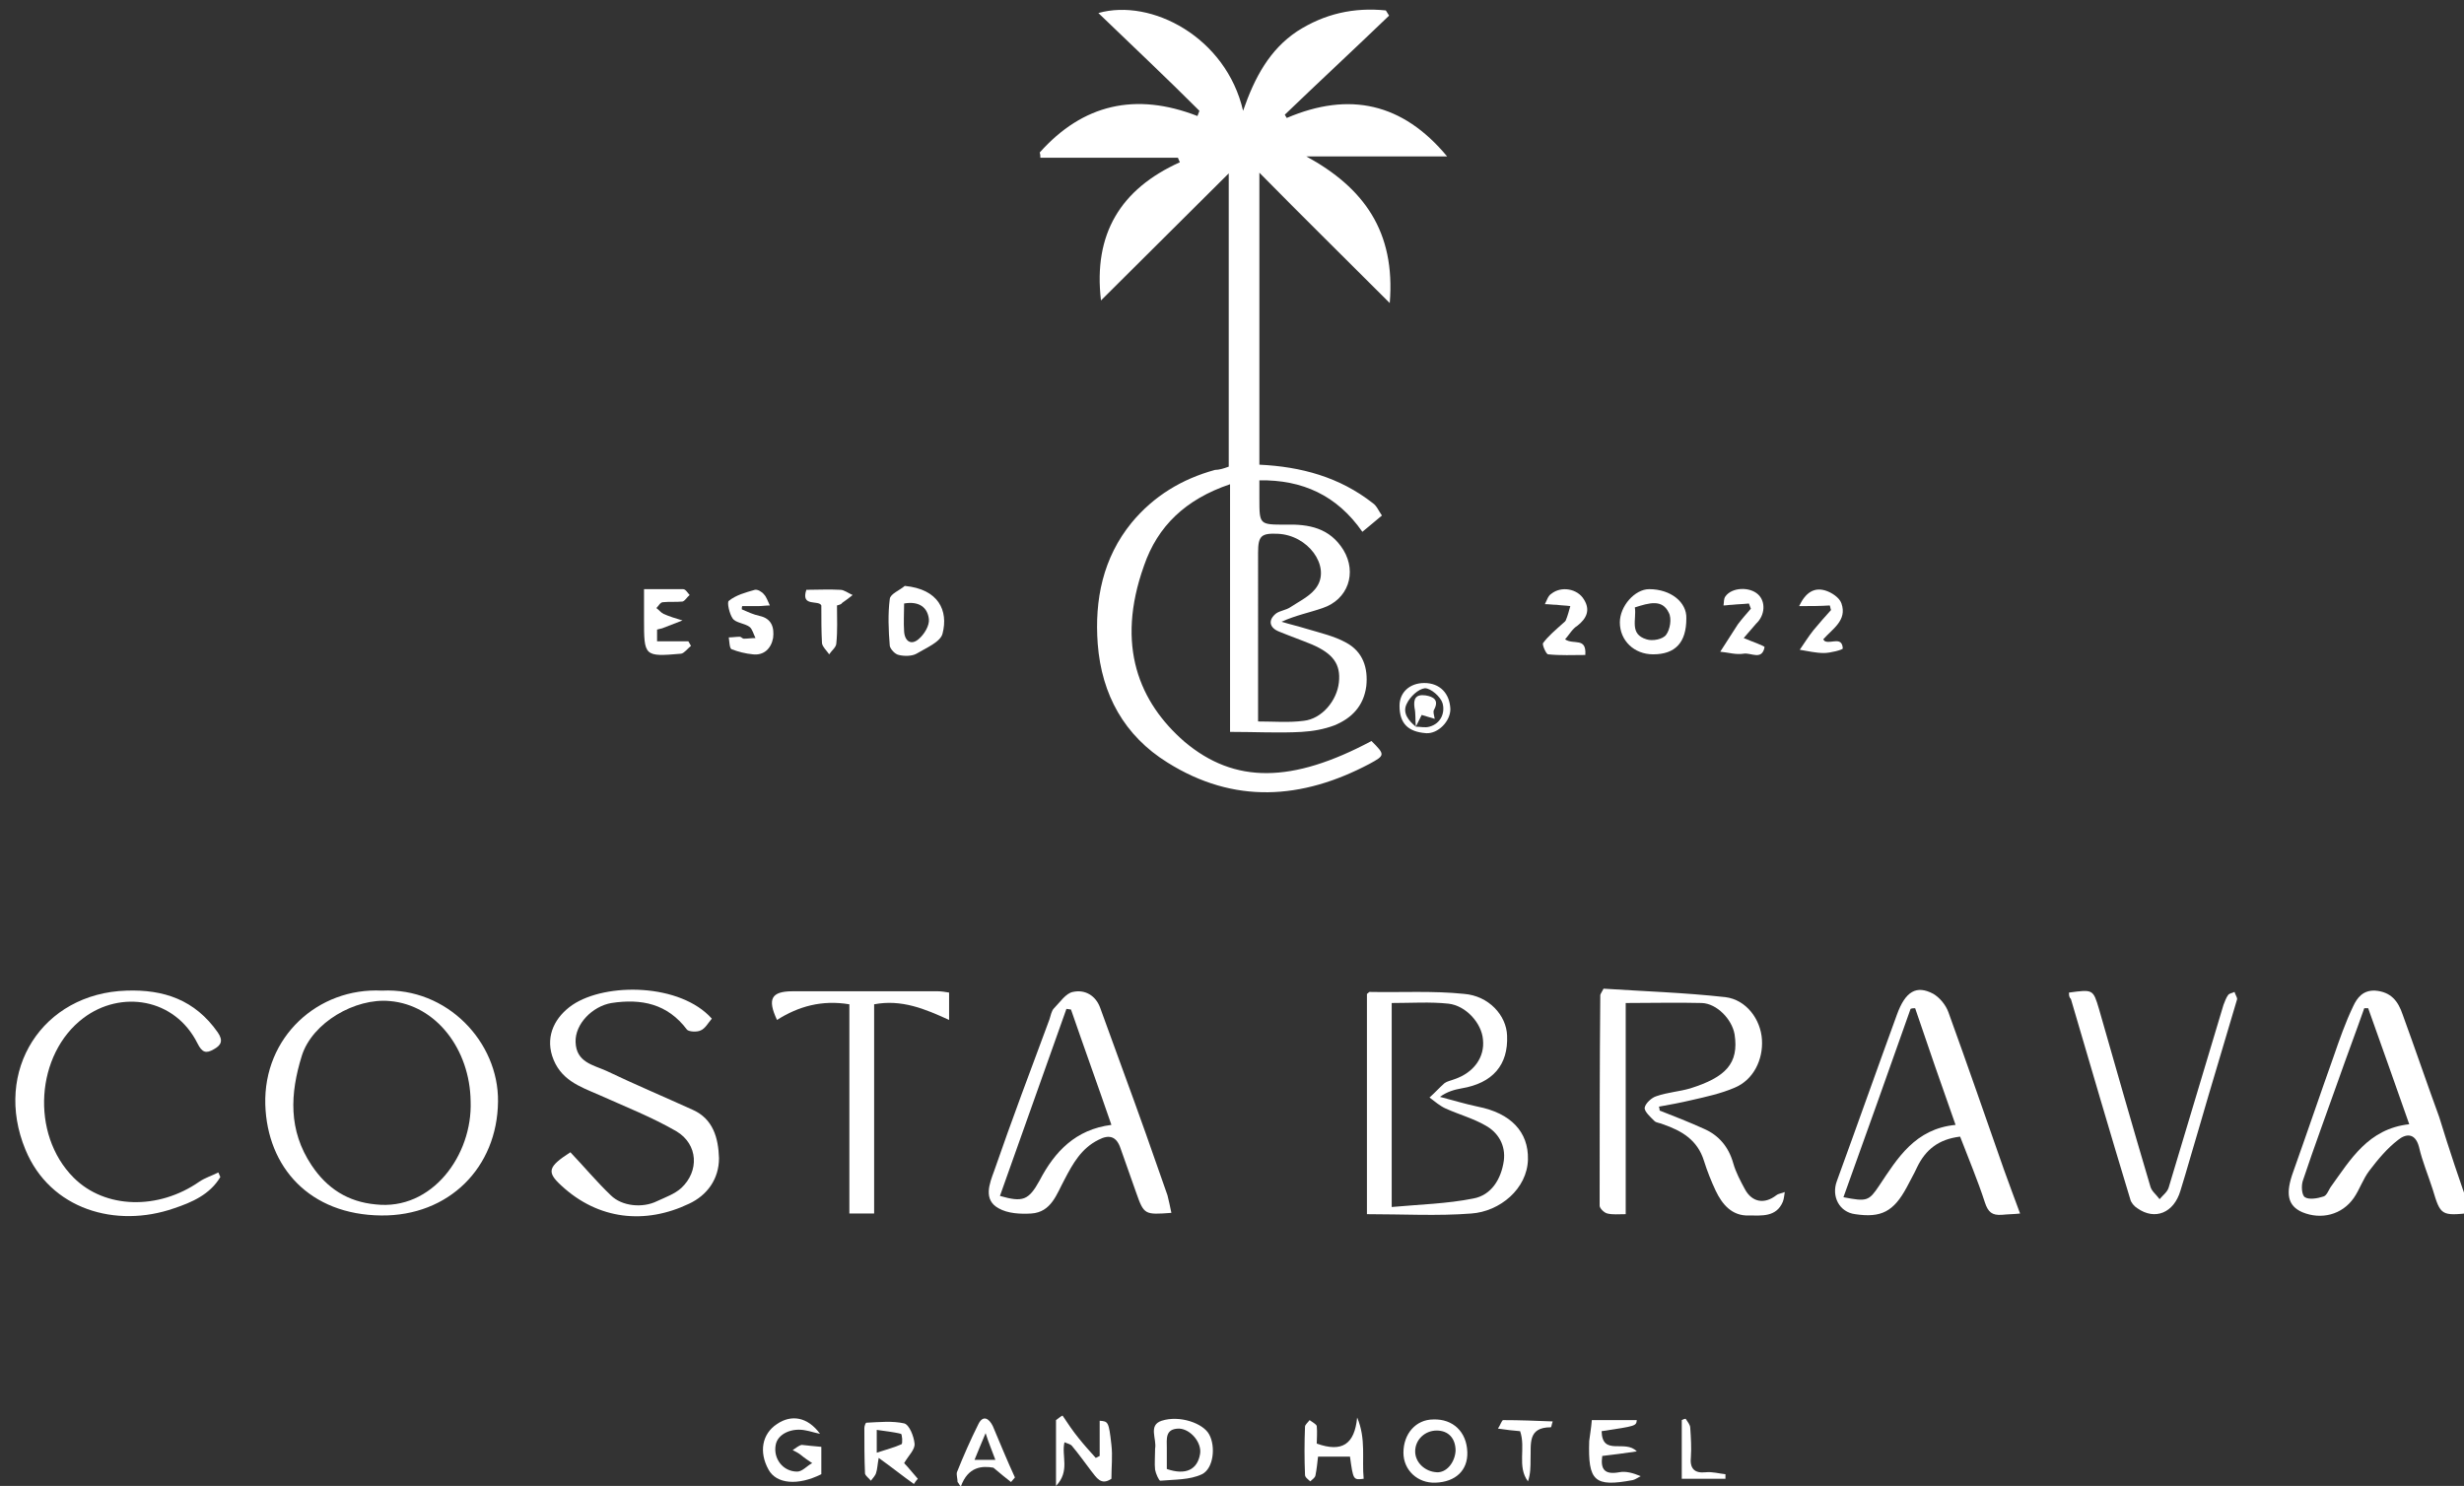 <?xml version="1.0" encoding="UTF-8"?> <!-- Generator: Adobe Illustrator 25.2.1, SVG Export Plug-In . SVG Version: 6.00 Build 0) --> <svg xmlns="http://www.w3.org/2000/svg" xmlns:xlink="http://www.w3.org/1999/xlink" id="Слой_1" x="0px" y="0px" viewBox="0 0 378 228" style="enable-background:new 0 0 378 228;" xml:space="preserve"><rect x="0" y="0" width="378" height="228" fill="#333333" stroke="none"/> <style type="text/css"> .st0{fill:#FFFFFF;} </style> <path class="st0" d="M188.5,71.6c0-14.9,0-29.6,0-45c-6.8,6.8-13.2,13.1-19.6,19.5c-1.2-10.2,3-17.1,12.1-21.2 c-0.1-0.2-0.2-0.5-0.3-0.7c-7,0-14.1,0-21.1,0c0-0.3,0-0.5-0.1-0.8c6.6-7.4,14.7-9.3,24.2-5.6c0.1-0.3,0.2-0.5,0.3-0.8 C179,12,173.8,7.1,168.5,2c8.1-2.3,19.6,3.7,22.2,15c1.8-5.2,4.1-9.4,8.3-12.2c4.2-2.7,8.7-3.7,13.6-3.2c0.2,0.3,0.3,0.5,0.5,0.8 c-5.3,5.1-10.7,10.1-16,15.2c0.1,0.2,0.2,0.3,0.3,0.5C207,14,215.2,15.8,222,24c-7.2,0-14.4,0-21.6,0c8.8,4.8,13.7,11.5,12.8,22.5 c-6.8-6.8-13.3-13.2-20-20c0,15.3,0,29.9,0,44.8c6.4,0.3,12.3,1.9,17.4,5.9c0.6,0.4,0.9,1.2,1.4,1.9c-1.1,0.9-2,1.7-3,2.5 c-3.9-5.6-9.2-8-15.8-7.9c0,1.2,0,2,0,2.8c0,4,0,4,4,4c3.6-0.1,6.8,0.5,8.9,3.9c2.1,3.5,0.7,7.6-3.2,8.9c-2,0.7-4.1,1.1-6.3,2.1 c1.3,0.4,2.6,0.7,3.9,1.1c2,0.6,4.2,1.1,6,2.1c2.6,1.4,3.4,3.9,3.1,6.7c-0.4,3-2.2,4.9-4.9,6c-1.6,0.6-3.3,0.9-5,1 c-3.5,0.2-7,0-11,0c0-12.6,0-25.1,0-38c-6.8,2.3-11.1,6.4-13.2,12.5c-4.4,12.3-0.7,21,6.2,27c7.7,6.5,16.5,6.4,28.7-0.1 c2.1,2.1,2.1,2.2-0.3,3.5c-10.4,5.5-20.8,6.2-31-0.2c-6.6-4.1-10.1-10.4-10.7-18.2c-0.5-6.8,0.8-13.2,5.2-18.6 c3.4-4.1,7.7-6.7,12.8-8.1C187,72.1,187.7,71.9,188.5,71.6z M193,110.7c2.5,0,4.7,0.2,7-0.1c2.8-0.3,5.1-3.1,5.4-5.9 c0.3-2.8-0.9-4.4-4.1-5.8c-1.7-0.7-3.4-1.3-5.1-2c-1.5-0.6-1.7-1.8-0.4-2.8c0.6-0.4,1.5-0.5,2.1-0.9c1.5-1,3.3-1.8,4.2-3.3 c1.9-3.1-1.4-7.8-6.1-8c-2.5-0.1-3,0.3-3,2.9C193,93.4,193,101.9,193,110.7z"></path> <path class="st0" d="M254.6,170.4c2.3,0.9,4.6,1.8,6.8,2.8c2.3,1,3.8,2.8,4.5,5.3c0.4,1.4,1.1,2.7,1.8,4c1.1,2,3,2.3,4.8,0.9 c0.4-0.3,0.9-0.3,1.3-0.5c-0.1,0.5-0.1,1-0.3,1.5c-1,2.4-3.3,2.1-5.2,2.1c-2.6,0.1-4.1-1.7-5.1-3.8c-0.7-1.5-1.3-3-1.8-4.6 c-1-3.2-3.4-4.6-6.3-5.6c-0.4-0.2-1-0.2-1.3-0.5c-0.6-0.6-1.5-1.4-1.5-2c0.1-0.7,1.1-1.6,1.8-1.8c1.7-0.6,3.5-0.7,5.2-1.2 c5.4-1.7,7.5-3.8,6.8-8.3c-0.4-2.3-2.7-4.7-5-4.8c-3.8-0.1-7.6,0-11.7,0c0,10.8,0,21.5,0,32.4c-1.1,0-2,0.1-2.8-0.1 c-0.5-0.1-1.2-0.8-1.2-1.2c0-10.8,0-21.5,0.1-32.3c0-0.1,0.1-0.3,0.5-1c6.1,0.4,12.4,0.6,18.7,1.3c3.2,0.4,5.4,3.4,5.6,6.5 c0.2,3.1-1.3,6.2-4.2,7.4c-2.1,0.9-4.4,1.4-6.6,1.9c-1.7,0.4-3.3,0.7-5,1C254.6,170.1,254.6,170.3,254.6,170.4z"></path> <path class="st0" d="M58.6,152c10-0.5,17.9,7.9,17.8,17c-0.1,10.2-7.6,17.6-17.9,17.5c-11-0.1-17.5-7.4-17.8-17 C40.4,159.1,48.8,151.5,58.6,152z M72.2,169c-0.1-8-5.3-14.8-12.4-15.4c-5.3-0.5-11.9,3.3-13.5,8.4c-1.8,5.8-2.1,11.4,1.5,16.8 c2.4,3.6,5.6,5.6,9.8,6C66.3,185.8,72.5,177.2,72.2,169z"></path> <path class="st0" d="M209.7,186.3c0-11.5,0-22.7,0-33.8c0.2-0.1,0.3-0.3,0.4-0.3c4.8,0.1,9.7-0.2,14.5,0.3c3.8,0.3,6.5,3.3,6.6,6.4 c0.2,4.5-2.2,7.3-7,8.1c-1.1,0.2-2.2,0.5-3.3,1.3c1.9,0.5,3.9,1.1,5.8,1.5c5.1,1,7.8,3.9,7.7,8.1c-0.1,4.5-4.3,8-8.7,8.3 C220.6,186.6,215.2,186.3,209.7,186.3z M213.5,185.2c4.4-0.4,8.5-0.5,12.5-1.3c2.8-0.5,4.3-3,4.7-5.8c0.3-2.3-0.8-4.3-2.8-5.4 c-1.9-1.1-4.1-1.7-6.1-2.6c-0.9-0.4-1.7-1.1-2.5-1.7c0.8-0.7,1.5-1.5,2.3-2.2c0.4-0.3,1-0.4,1.5-0.6c3-1,4.7-3.4,4.4-6.1 c-0.2-2.5-2.6-5.2-5.3-5.5c-2.8-0.3-5.7-0.1-8.7-0.1C213.5,164.3,213.5,174.4,213.5,185.2z"></path> <path class="st0" d="M379.1,186.1c-4.6,0.5-4.7,0.4-5.9-3.6c-0.7-2.2-1.6-4.3-2.1-6.5c-0.6-2.3-2.1-2-3.2-1.1 c-1.7,1.3-3.1,3-4.4,4.7c-1,1.3-1.5,2.9-2.4,4.2c-1.8,2.6-5,3.4-7.9,2.2c-2.3-1-2.6-2.9-1.4-6.2c2.1-5.9,4.1-11.8,6.2-17.7 c0.9-2.6,1.8-5.2,3-7.7c0.6-1.3,1.5-2.5,3.4-2.4c2.4,0.2,3.5,1.6,4.2,3.7c1.9,5.2,3.7,10.5,5.6,15.7 C375.7,176.3,377.3,181.1,379.1,186.1z M363.3,154.7c-0.2,0-0.4,0-0.6,0c-1.3,3.7-2.7,7.4-4,11.1c-1.8,5.1-3.7,10.2-5.4,15.3 c-0.3,0.8-0.2,2.3,0.3,2.6c0.6,0.4,1.9,0.2,2.8-0.1c0.5-0.1,0.8-0.9,1.1-1.4c3.1-4.3,5.8-9,12.1-9.7 C367.5,166.5,365.4,160.6,363.3,154.7z"></path> <path class="st0" d="M300.7,174.4c-3.3,0.4-5.3,2-6.6,4.7c-0.5,1.1-1.1,2.1-1.6,3.1c-2,3.7-3.9,4.7-7.9,4.1 c-2.4-0.3-3.7-2.7-2.8-5.1c3.1-8.5,6.1-17,9.2-25.5c1.3-3.6,3-4.6,5.6-3.2c1,0.6,1.9,1.7,2.3,2.8c2.9,8,5.7,16.1,8.5,24.1 c0.8,2.2,1.6,4.4,2.5,6.8c-0.8,0.1-1.8,0.1-2.8,0.2c-1.5,0.1-2.1-0.4-2.6-1.9C303.4,181.1,302,177.8,300.7,174.4z M300,172.6 c-2.2-6.2-4.2-12-6.2-17.9c-0.2,0-0.5,0-0.7,0.1c-3.4,9.6-6.8,19.2-10.3,28.9c3.6,0.7,3.9,0.6,5.5-1.8 C291.1,177.7,293.8,173.2,300,172.6z"></path> <path class="st0" d="M179.7,186.1c-4.1,0.3-4.2,0.3-5.4-3.1c-0.8-2.3-1.6-4.5-2.4-6.8c-0.6-1.8-1.7-2.2-3.4-1.3 c-2.6,1.3-3.9,3.6-5.2,6.1c-1.2,2.2-2,5-5.1,5.2c-1.7,0.1-3.6,0-5-0.8c-2.4-1.3-1.4-3.8-0.7-5.7c2.7-7.8,5.6-15.5,8.5-23.3 c0.2-0.6,0.3-1.3,0.7-1.7c0.9-0.9,1.8-2.3,2.9-2.5c1.8-0.4,3.5,0.5,4.2,2.5c2.3,6.4,4.7,12.8,7,19.3c1.1,3.1,2.2,6.3,3.3,9.4 C179.3,184.2,179.5,185.1,179.7,186.1z M170.5,172.6c-2.1-6.1-4.2-11.9-6.2-17.7c-0.2,0-0.5-0.1-0.7-0.1 c-3.4,9.6-6.8,19.1-10.2,28.7c3.5,1,4.4,0.7,6.1-2.4C161.8,176.7,165,173.3,170.5,172.6z"></path> <path class="st0" d="M109.2,156.3c-0.6,0.7-1,1.5-1.7,1.8c-0.6,0.3-1.8,0.2-2.1-0.1c-3-4-7-4.8-11.6-4.1c-2.9,0.5-5.6,3.2-5.5,6 c0.1,3.1,2.7,3.5,4.7,4.4c4.4,2.1,8.9,4,13.3,6c3.1,1.4,3.9,4.3,4,7.4c0,3.2-1.8,5.7-4.6,7c-6.7,3.2-13.9,2.5-19.6-2.8 c-2.3-2.1-2-2.9,1.4-5.1c2.1,2.2,4,4.5,6.2,6.6c1.7,1.7,4.9,2,7.1,0.9c1.3-0.6,2.7-1.1,3.7-2c2.8-2.6,2.6-6.7-0.7-8.7 c-3.8-2.2-7.9-3.8-11.9-5.6c-3-1.3-6-2.3-7.2-6c-1-3.2,0.5-6,3.1-7.8C93,150.7,104.4,150.9,109.2,156.3z"></path> <path class="st0" d="M33.8,180.6c-1.6,2.7-4.4,3.9-7.1,4.8c-8.9,3.1-19,0.2-22.8-9c-5-12.1,2.6-24,15.5-24.4 c5.7-0.2,10.5,1.4,14,6.4c0.9,1.3,0.5,2-0.6,2.6c-1.2,0.7-1.8,0.5-2.5-0.9c-3.5-7-11.8-8.2-17.5-3.9c-7.3,5.5-8.2,17.8-1.5,24.5 c4.8,4.8,13,5,19.3,0.6c0.9-0.6,1.9-0.9,2.9-1.4C33.6,180.1,33.7,180.4,33.8,180.6z"></path> <path class="st0" d="M317.4,152.3c3.7-0.5,3.7-0.5,4.6,2.5c2.6,9.1,5.2,18.2,7.9,27.3c0.2,0.7,0.9,1.2,1.4,1.9 c0.5-0.6,1.2-1.1,1.4-1.8c2.8-9.3,5.6-18.7,8.4-28c0.2-0.5,0.4-1.1,0.7-1.5c0.2-0.3,0.6-0.3,1-0.5c0.1,0.4,0.4,0.8,0.4,1.1 c-1.9,6.5-3.9,13-5.8,19.6c-1,3.3-1.9,6.6-2.9,9.8c-1,3.4-3.9,4.6-6.6,2.7c-0.5-0.3-1-0.9-1.1-1.4c-3.1-10.2-6.1-20.5-9.1-30.7 C317.4,153,317.4,152.7,317.4,152.3z"></path> <path class="st0" d="M145.6,152.3c0,1.4,0,2.6,0,4.2c-3.7-1.7-7.3-3.2-11.5-2.4c0,10.6,0,21.3,0,32.1c-1.3,0-2.4,0-3.8,0 c0-10.7,0-21.4,0-32.1c-4.2-0.7-7.8,0.3-11.1,2.4c-1.5-3.2-0.9-4.4,2.4-4.4c7.4,0,14.8,0,22.3,0C144.4,152.1,145,152.2,145.6,152.3z "></path> <path class="st0" d="M138.8,89.9c5.2,0.5,6.7,3.8,5.8,7.3c-0.3,1.3-2.5,2.2-4,3.1c-0.7,0.4-1.9,0.4-2.7,0.2 c-0.6-0.1-1.3-0.9-1.4-1.4c-0.2-2.4-0.3-4.9,0-7.2C136.6,91.1,138,90.6,138.8,89.9z M138.7,92.6c0,1.4-0.1,2.9,0,4.3 c0.1,1.5,1.1,2.2,2.3,1.1c0.8-0.7,1.6-2,1.5-3C142.3,93.2,141,92.2,138.7,92.6z"></path> <path class="st0" d="M253.6,100.4c-2.9,0-5.1-2.1-5.1-4.9c0-2.5,2.3-5.1,4.5-5.1c3.3,0,5.8,2,5.7,4.5 C258.7,98.6,257,100.4,253.6,100.4z M250.8,93.2c0.3,1.8-0.9,4.1,1.8,4.9c0.9,0.3,2.5,0,3-0.7c0.6-0.8,0.9-2.5,0.4-3.4 C255,91.9,253,92.5,250.8,93.2z"></path> <path class="st0" d="M140.2,227.7c-1.7-1.2-3.3-2.5-5.4-4c-0.2,1.1-0.2,1.7-0.4,2.3c-0.1,0.4-0.5,0.8-0.8,1.2 c-0.3-0.4-0.8-0.7-0.9-1.1c-0.1-2.3-0.1-4.7-0.1-7c0-0.3,0.2-0.8,0.3-0.8c2-0.1,4-0.3,5.8,0.1c0.8,0.2,1.5,2,1.6,3.1 c0.1,0.9-0.9,1.8-1.6,3c0.6,0.6,1.3,1.5,2.1,2.4C140.6,227.1,140.4,227.4,140.2,227.7z M134.5,222.9c1.5-0.5,2.7-0.8,3.8-1.3 c0.2-0.1,0.1-1.6-0.1-1.6c-1.2-0.3-2.4-0.4-3.7-0.6C134.5,220.7,134.5,221.4,134.5,222.9z"></path> <path class="st0" d="M177.2,222.5c0-0.1,0-0.2,0-0.2c0.3-1.5-1.1-3.6,1-4.3c2.8-0.9,6.4,0.4,7.3,2.1c1,1.8,0.7,5.2-1.1,6.1 c-1.9,0.9-4.2,0.8-6.4,1c-0.2,0-0.7-1.1-0.8-1.7C177.1,224.6,177.2,223.5,177.2,222.5z M179,225.4c2.9,1,4.7,0.1,5.1-2.3 c0.3-1.7-1.4-3.8-3.2-3.9c-2.2,0-1.9,1.6-1.9,3C179,223.3,179,224.3,179,225.4z"></path> <path class="st0" d="M220.2,227.5c-2.7,0.1-4.9-1.9-4.9-4.6c0-2.9,1.9-5.1,4.6-5.1c3-0.1,5.1,1.9,5.2,5 C225.2,225.6,223.3,227.4,220.2,227.5z M223.3,222.6c0-1.9-1.1-3.1-2.9-3.1c-1.8,0-3.3,1.4-3.3,3.2c0,1.7,1.5,3.1,3.3,3.2 C221.9,226,223.2,224.4,223.3,222.6z"></path> <path class="st0" d="M100.8,96.6c0,0.5,0,1.1,0,1.8c1.6,0,3.2,0,4.8,0c0.1,0.2,0.3,0.5,0.4,0.7c-0.5,0.4-1,1.1-1.5,1.2 c-5.7,0.5-5.7,0.4-5.7-5.3c0-1.4,0-2.8,0-4.6c2.1,0,4,0,6,0c0.4,0,0.7,0.6,1,0.9c-0.4,0.3-0.7,0.9-1.1,1c-1,0.1-2,0-3,0.1 c-0.4,0-0.7,0.6-1,0.9c0.4,0.3,0.7,0.7,1.1,0.9c0.9,0.4,1.9,0.7,2.9,1c-1,0.4-2.1,0.8-3.1,1.2C101.3,96.5,101.1,96.5,100.8,96.6z"></path> <path class="st0" d="M113.8,93.5c0.9,0.4,1.8,0.8,2.7,1c1.9,0.4,2.3,1.8,2.1,3.4c-0.3,1.6-1.4,2.7-3.1,2.5c-1.1-0.1-2.3-0.4-3.3-0.8 c-0.3-0.2-0.3-1.2-0.4-1.8c0.6,0,1.1-0.1,1.7-0.1c0.2,0,0.4,0.3,0.6,0.3c0.6,0,1.2-0.1,1.8-0.1c-0.3-0.6-0.5-1.4-0.9-1.7 c-0.8-0.6-2.1-0.6-2.6-1.3c-0.5-0.7-0.9-2.5-0.6-2.7c1.1-0.9,2.6-1.3,4-1.7c0.4-0.1,1.1,0.3,1.4,0.7c0.4,0.4,0.6,1.1,0.9,1.7 c-0.6,0-1.2,0.1-1.8,0.1c-0.8,0-1.6,0-2.4,0C113.8,93,113.8,93.3,113.8,93.5z"></path> <path class="st0" d="M126,222c0,1.5,0,2.9,0,4.2c-3.6,1.8-6.9,1.5-8.1-0.7c-1.5-2.7-1-5.5,1.3-7c2.2-1.5,4.7-1.1,6.6,1.5 c-1-0.2-1.5-0.4-2.1-0.5c-2.2-0.5-4.4,0.5-4.7,2.2c-0.4,2.1,1.1,4.1,3.3,4.1c0.8,0,1.5-0.9,2.3-1.3c-0.6-0.4-1.2-0.8-1.8-1.3 c-0.4-0.3-0.8-0.5-1.2-0.7c0.5-0.3,0.9-0.7,1.4-0.8C123.9,221.8,124.8,221.9,126,222z"></path> <path class="st0" d="M163,217.2c0.8,1.2,1.6,2.4,2.5,3.5c0.8,1,1.7,2,2.6,3c0.2-0.1,0.4-0.2,0.6-0.3c0-1.8,0-3.6,0-5.4 c1.3,0.1,1.4,0.1,1.8,3.7c0.2,1.7,0,3.4,0,5.2c-1.6,1.1-2.3-0.2-3.1-1.2c-1-1.3-1.9-2.6-3-3.9c-0.2-0.2-0.6-0.3-1.1-0.5 c-0.5,2.1,0.9,4.4-1.3,6.7c0-3.8,0-7,0-10.1C162.3,217.7,162.6,217.4,163,217.2z"></path> <path class="st0" d="M244.2,217.9c2.4,0,4.6,0,6.9,0c-0.1,0.9-0.1,0.9-5.4,1.7c0.1,3.9,3.6,1.2,5.4,3.1c-2,0.3-3.6,0.5-5.3,0.7 c-0.3,2.1,0.4,2.9,2.6,2.5c1-0.2,2.1,0.1,3.3,0.6c-0.4,0.2-0.8,0.5-1.2,0.6c-5.9,1.1-6.9,0.2-6.7-6 C243.9,220.2,244.1,219.2,244.2,217.9z"></path> <path class="st0" d="M202,221.5c3.9,1.4,5.8,0.1,6.2-4c1.4,3.3,0.7,6.4,1,9.4c-1.6,0.2-1.6,0.2-2.1-3.4c-1.5,0-3,0-4.9,0 c-0.1,0.9-0.2,1.9-0.4,2.9c-0.1,0.4-0.5,0.6-0.8,0.9c-0.3-0.3-0.8-0.6-0.8-1c-0.1-2.5-0.1-4.9,0-7.4c0-0.3,0.5-0.7,0.7-1 c0.4,0.3,1,0.6,1.1,0.9C202.1,219.8,202,220.8,202,221.5z"></path> <path class="st0" d="M267.5,97.9c1.4,0.6,3.2,1.2,3.2,1.4c-0.4,2.1-2.1,0.8-3.2,1c-1.2,0.2-2.4-0.2-3.6-0.3c0.9-1.4,1.8-2.8,2.7-4.2 c0.6-0.8,1.3-1.6,2-2.4c-0.1-0.3-0.2-0.5-0.3-0.8c-0.9,0.1-1.7,0.1-2.6,0.2c-0.4,0-0.9,0.1-1.3,0.1c0.1-0.5,0-1,0.3-1.4 c1-1.4,3.7-1.5,5-0.3c1.2,1.1,1.1,3.2-0.3,4.5C268.7,96.5,268.1,97.2,267.5,97.9z"></path> <path class="st0" d="M240.1,98.1c1.3,0.9,3.3-0.4,3.1,2.4c-1.9,0-3.8,0.1-5.7-0.1c-0.3,0-0.9-1.4-0.8-1.7c0.8-1.1,1.9-2,3-3 c0.2-0.2,0.4-0.3,0.5-0.5c0.3-0.7,0.5-1.5,0.7-2.2c-0.7-0.1-1.4-0.1-2.1-0.2c-0.6,0-1.2-0.1-1.8-0.1c0.3-0.6,0.5-1.3,1-1.6 c1.5-1.2,4-0.8,5,0.9c1,1.6,0.4,2.9-1,4C241.2,96.5,240.8,97.3,240.1,98.1z"></path> <path class="st0" d="M276,93c1-2.1,2.3-2.9,4-2.4c1,0.3,2.2,1.1,2.5,2c0.9,2.6-1.4,3.9-2.8,5.5c0.1,0.1,0.2,0.3,0.3,0.3 c0.9,0.4,2.6-0.8,2.7,1.1c0,0.2-1.9,0.7-2.9,0.7c-1.2,0-2.5-0.3-3.7-0.5c0.7-1,1.3-2,2.1-3c0.9-1.1,1.8-2.1,2.7-3.1 c-0.1-0.2-0.1-0.5-0.2-0.7C279.2,93,277.8,93,276,93z"></path> <path class="st0" d="M155.1,227.4c-0.8-0.6-1.5-1.2-2.7-2.2c-1.7-0.3-3.9-0.2-5,2.9c-0.2-0.2-0.3-0.5-0.5-0.7c0-0.5-0.2-1.1-0.1-1.5 c1-2.5,2.1-5,3.3-7.4c0.7-1.4,1.6-0.9,2.2,0.3c1.1,2.6,2.2,5.3,3.4,7.9C155.5,226.9,155.3,227.2,155.1,227.4z M149.5,224 c1.1,0,2,0,3.2,0c-0.5-1.4-1-2.5-1.5-4.1C150.5,221.5,150.1,222.6,149.5,224z"></path> <path class="st0" d="M128.4,92.9c0,2,0.1,3.9-0.1,5.8c0,0.6-0.7,1.1-1.1,1.7c-0.4-0.6-1-1.1-1.1-1.7c-0.1-1.8-0.1-3.7-0.1-5.8 c-0.4-0.9-3.2,0.3-2.3-2.4c1.7,0,3.5-0.1,5.2,0c0.6,0,1.2,0.5,1.9,0.8c-0.5,0.4-1,0.8-1.6,1.2C129.1,92.7,128.8,92.8,128.4,92.9z"></path> <path class="st0" d="M233.2,219.6c-1.1-0.1-2.1-0.2-3.4-0.4c0.4-0.6,0.6-1.3,0.8-1.3c2.5,0,5,0.1,7.6,0.2c-0.2,0.6-0.2,0.9-0.3,0.9 c-3.6,0-3,2.6-3.1,4.9c0,1.1,0,2.3-0.4,3.4C232.7,225,234.1,222.2,233.2,219.6z"></path> <path class="st0" d="M258.6,217.7c0.3,0.5,0.7,0.9,0.7,1.4c0.1,1.5,0.2,3,0.1,4.4c-0.2,1.8,0.5,2.6,2.3,2.4c1-0.1,2,0.2,3,0.3 c0,0.2,0,0.5,0,0.7c-2.2,0-4.4,0-6.7,0c0-2.9,0-6,0-9C258.2,217.8,258.4,217.7,258.6,217.7z"></path> <path class="st0" d="M214.7,108.3c0-2.1,1.6-3.5,3.8-3.5c2.4,0,3.9,1.6,4,4c0,1.9-1.9,3.8-3.7,3.7C216,112.3,214.7,111,214.7,108.3z M217.2,111.5L217.2,111.5c0.7,0,1.4,0.2,2.1,0c1.8-0.5,2.4-2.2,2-3.6c-0.3-1-1.8-2.3-2.7-2.3c-1,0.1-2.3,1.3-2.8,2.4 C215.1,109.4,216.1,110.6,217.2,111.5z"></path> <path class="st0" d="M217.2,111.5c-0.1-1,0-2-0.2-2.9c-0.2-1.4,0.2-2.1,1.7-1.9c1.2,0.2,2.1,0.7,1.3,2.2c-0.2,0.3,0,0.8,0.1,1.4 c-0.7-0.2-1.3-0.4-2-0.6C217.8,110.3,217.5,110.9,217.2,111.5C217.3,111.5,217.2,111.5,217.2,111.5z"></path> </svg> 
